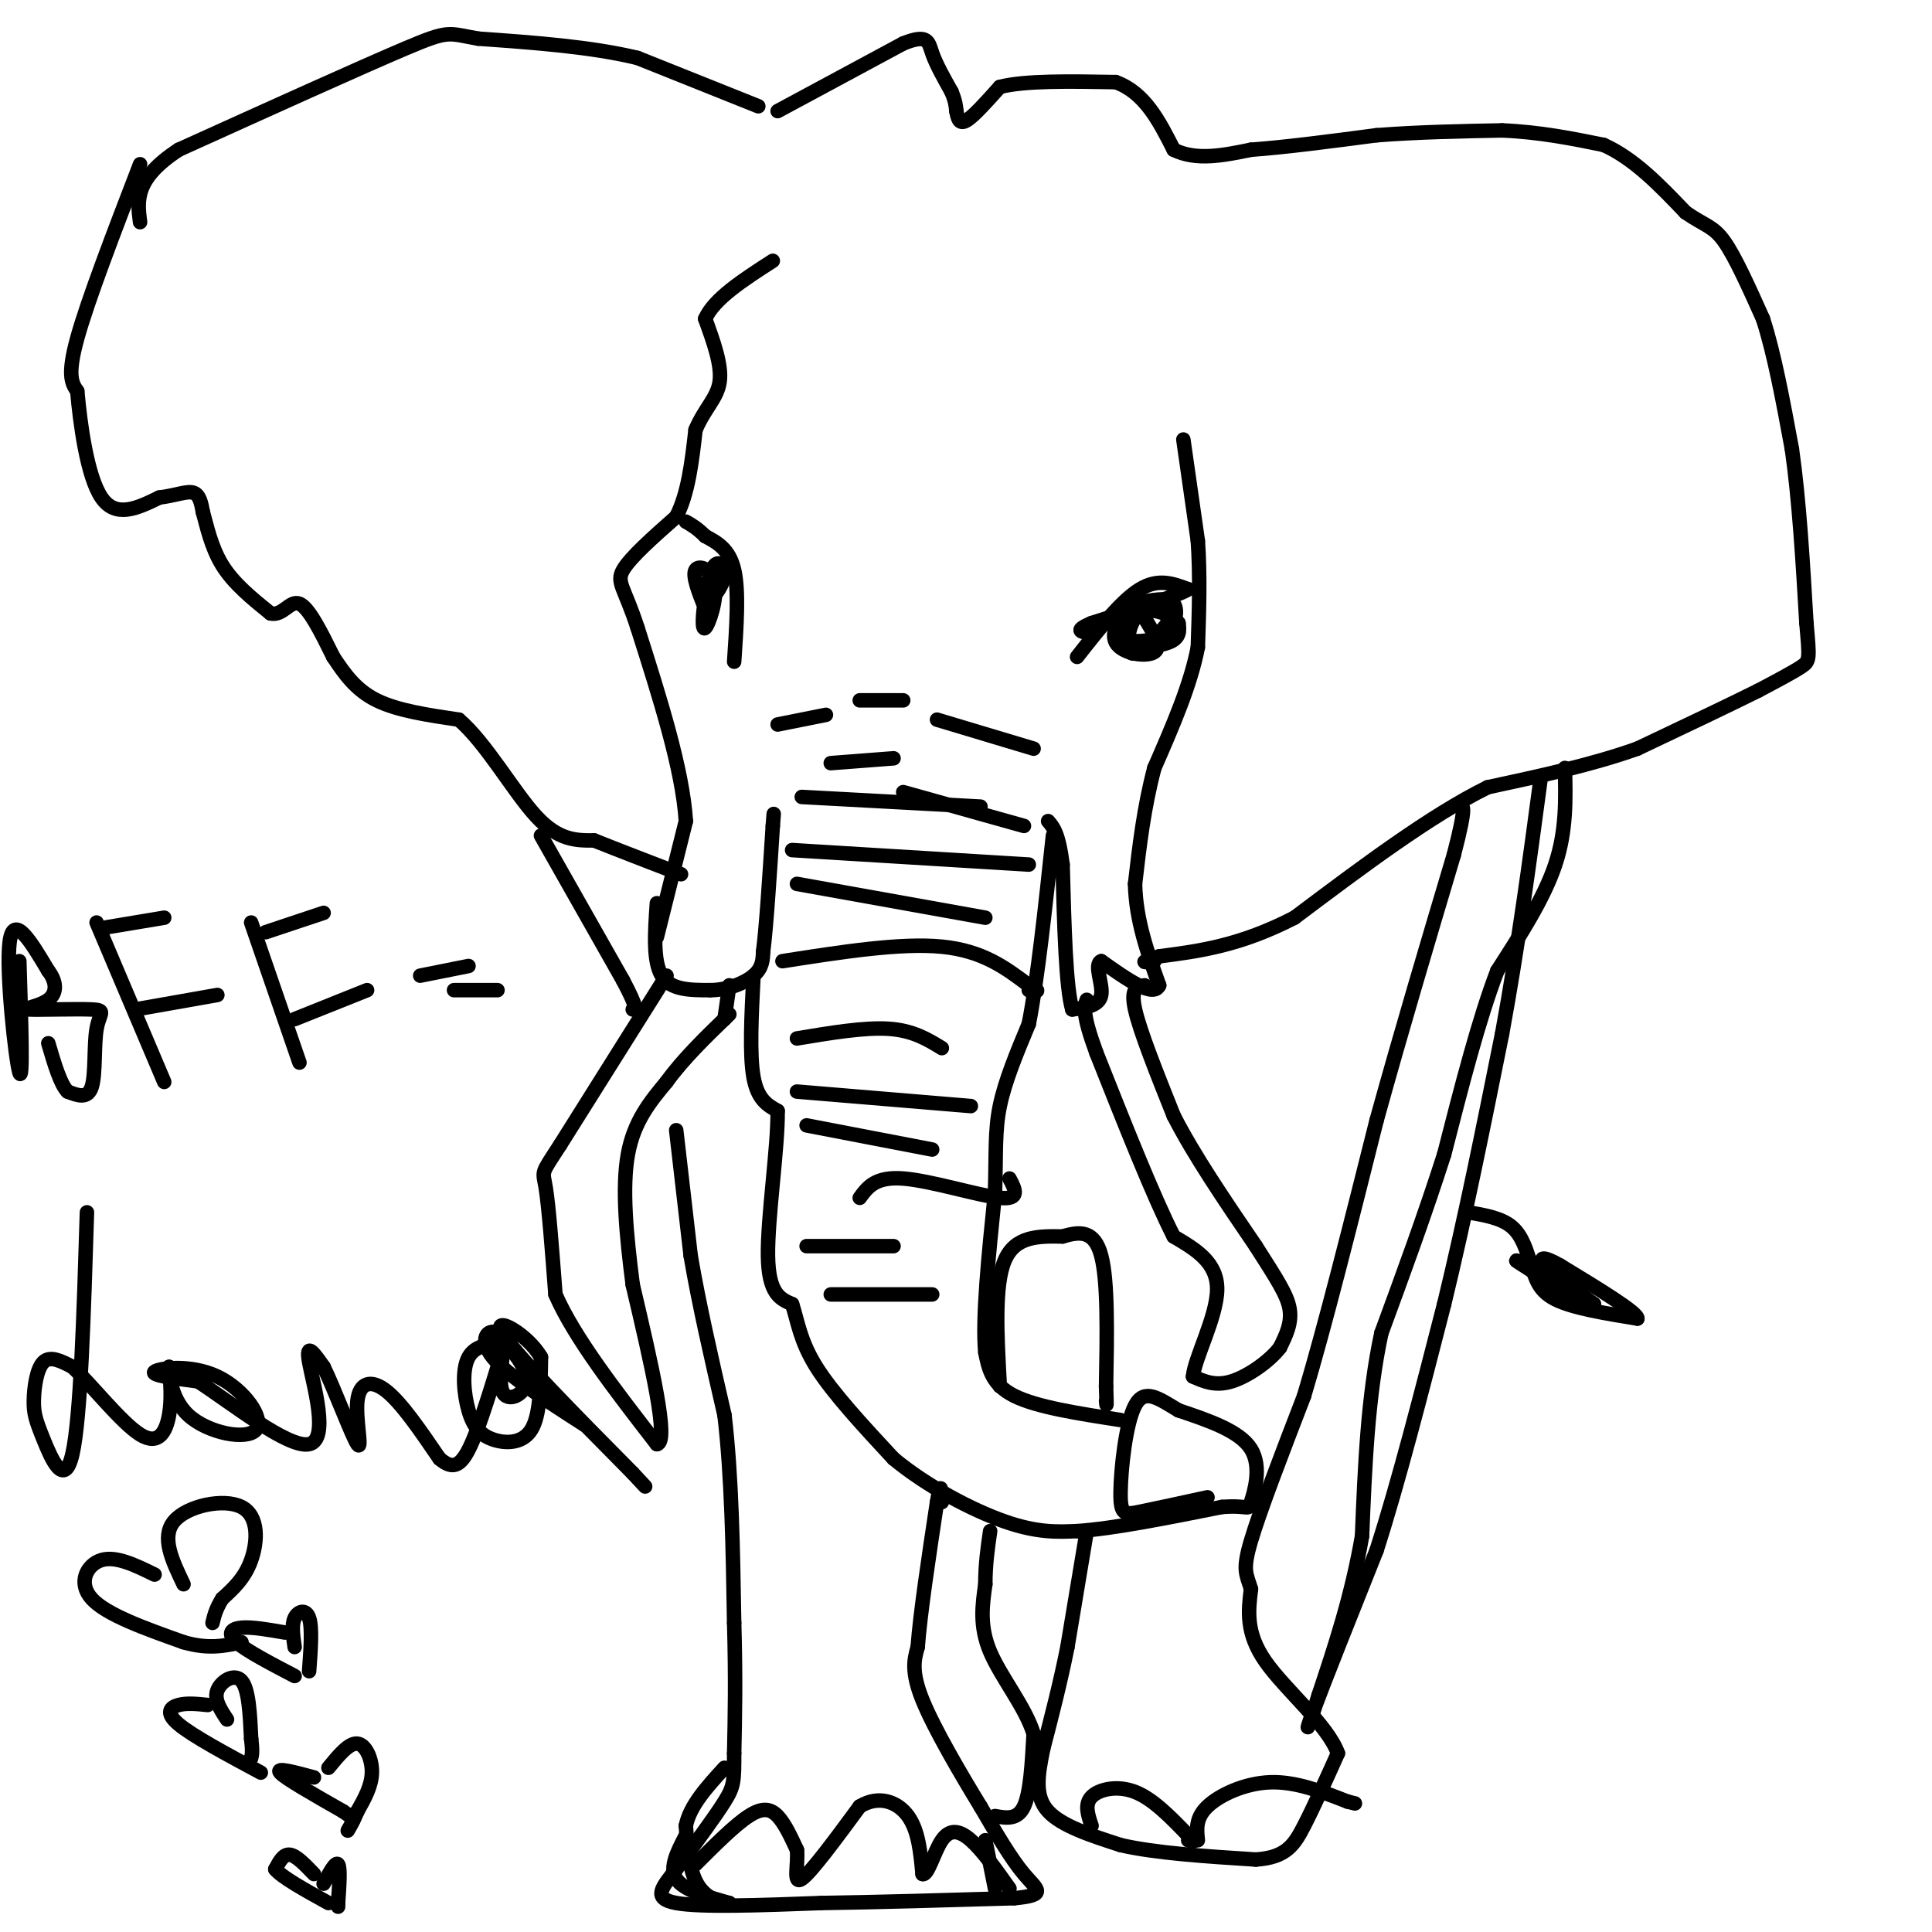 <svg viewBox='0 0 400 400' version='1.1' xmlns='http://www.w3.org/2000/svg' xmlns:xlink='http://www.w3.org/1999/xlink'><g fill='none' stroke='#000000' stroke-width='3' stroke-linecap='round' stroke-linejoin='round'><path d='M161,23c0.000,0.000 26.000,-14.000 26,-14'/><path d='M187,9c5.200,-2.089 5.200,-0.311 6,2c0.800,2.311 2.400,5.156 4,8'/><path d='M197,19c0.833,2.000 0.917,3.000 1,4'/><path d='M198,23c0.289,1.378 0.511,2.822 2,2c1.489,-0.822 4.244,-3.911 7,-7'/><path d='M207,18c5.167,-1.333 14.583,-1.167 24,-1'/><path d='M231,17c6.000,2.167 9.000,8.083 12,14'/><path d='M243,31c4.667,2.333 10.333,1.167 16,0'/><path d='M259,31c7.000,-0.500 16.500,-1.750 26,-3'/><path d='M285,28c8.667,-0.667 17.333,-0.833 26,-1'/><path d='M311,27c7.833,0.333 14.417,1.667 21,3'/><path d='M332,30c6.333,2.833 11.667,8.417 17,14'/><path d='M349,44c4.067,2.800 5.733,2.800 8,6c2.267,3.200 5.133,9.600 8,16'/><path d='M365,66c2.333,7.167 4.167,17.083 6,27'/><path d='M371,93c1.500,10.500 2.250,23.250 3,36'/><path d='M374,129c0.644,7.378 0.756,7.822 -1,9c-1.756,1.178 -5.378,3.089 -9,5'/><path d='M364,143c-5.667,2.833 -15.333,7.417 -25,12'/><path d='M339,155c-9.333,3.333 -20.167,5.667 -31,8'/><path d='M308,163c-11.833,5.833 -25.917,16.417 -40,27'/><path d='M268,190c-11.333,5.833 -19.667,6.917 -28,8'/><path d='M240,198c-4.833,1.500 -2.917,1.250 -1,1'/><path d='M245,91c0.000,0.000 3.000,21.000 3,21'/><path d='M248,112c0.500,7.167 0.250,14.583 0,22'/><path d='M248,134c-1.500,7.833 -5.250,16.417 -9,25'/><path d='M239,159c-2.167,8.167 -3.083,16.083 -4,24'/><path d='M235,183c0.167,7.500 2.583,14.250 5,21'/><path d='M240,204c-1.167,2.667 -6.583,-1.167 -12,-5'/><path d='M228,199c-1.600,0.644 0.400,4.756 0,7c-0.400,2.244 -3.200,2.622 -6,3'/><path d='M222,209c-1.333,-4.500 -1.667,-17.250 -2,-30'/><path d='M220,179c-0.833,-6.500 -1.917,-7.750 -3,-9'/><path d='M237,204c-1.500,0.250 -3.000,0.500 -2,5c1.000,4.500 4.500,13.250 8,22'/><path d='M243,231c4.167,8.167 10.583,17.583 17,27'/><path d='M260,258c4.289,6.733 6.511,10.067 7,13c0.489,2.933 -0.756,5.467 -2,8'/><path d='M265,279c-2.178,2.844 -6.622,5.956 -10,7c-3.378,1.044 -5.689,0.022 -8,-1'/><path d='M247,285c0.267,-3.667 4.933,-12.333 5,-18c0.067,-5.667 -4.467,-8.333 -9,-11'/><path d='M243,256c-4.167,-8.167 -10.083,-23.083 -16,-38'/><path d='M227,218c-3.000,-8.167 -2.500,-9.583 -2,-11'/><path d='M138,202c0.000,0.000 -22.000,35.000 -22,35'/><path d='M116,237c-4.178,6.467 -3.622,5.133 -3,9c0.622,3.867 1.311,12.933 2,22'/><path d='M115,268c3.833,8.833 12.417,19.917 21,31'/><path d='M136,299c2.667,-0.333 -1.167,-16.667 -5,-33'/><path d='M131,266c-1.356,-10.467 -2.244,-20.133 -1,-27c1.244,-6.867 4.622,-10.933 8,-15'/><path d='M138,224c3.500,-4.833 8.250,-9.417 13,-14'/><path d='M136,187c-0.417,6.000 -0.833,12.000 1,15c1.833,3.000 5.917,3.000 10,3'/><path d='M147,205c3.467,0.022 7.133,-1.422 9,-3c1.867,-1.578 1.933,-3.289 2,-5'/><path d='M158,197c0.667,-5.167 1.333,-15.583 2,-26'/><path d='M160,171c0.333,-4.333 0.167,-2.167 0,0'/><path d='M150,211c0.000,0.000 1.000,-7.000 1,-7'/><path d='M136,194c0.000,0.000 6.000,-24.000 6,-24'/><path d='M142,170c-0.667,-10.667 -5.333,-25.333 -10,-40'/><path d='M132,130c-2.711,-8.400 -4.489,-9.400 -3,-12c1.489,-2.600 6.244,-6.800 11,-11'/><path d='M140,107c2.500,-4.833 3.250,-11.417 4,-18'/><path d='M144,89c1.867,-4.444 4.533,-6.556 5,-10c0.467,-3.444 -1.267,-8.222 -3,-13'/><path d='M146,66c1.833,-4.167 7.917,-8.083 14,-12'/><path d='M223,136c4.583,-5.833 9.167,-11.667 13,-14c3.833,-2.333 6.917,-1.167 10,0'/><path d='M246,122c-1.667,1.167 -10.833,4.083 -20,7'/><path d='M226,129c-3.500,1.500 -2.250,1.750 -1,2'/><path d='M241,125c-2.054,0.190 -4.107,0.381 -6,2c-1.893,1.619 -3.625,4.667 -2,6c1.625,1.333 6.607,0.952 9,0c2.393,-0.952 2.196,-2.476 2,-4'/><path d='M244,129c-1.310,-1.595 -5.583,-3.583 -8,-2c-2.417,1.583 -2.976,6.738 -2,8c0.976,1.262 3.488,-1.369 6,-4'/><path d='M240,131c1.748,-1.656 3.118,-3.794 2,-5c-1.118,-1.206 -4.724,-1.478 -7,0c-2.276,1.478 -3.222,4.708 -2,6c1.222,1.292 4.611,0.646 8,0'/><path d='M241,132c2.044,-1.556 3.156,-5.444 2,-7c-1.156,-1.556 -4.578,-0.778 -8,0'/><path d='M235,125c-2.643,1.607 -5.250,5.625 -4,8c1.250,2.375 6.357,3.107 8,2c1.643,-1.107 -0.179,-4.054 -2,-7'/><path d='M152,137c0.500,-7.333 1.000,-14.667 0,-19c-1.000,-4.333 -3.500,-5.667 -6,-7'/><path d='M146,111c-1.667,-1.667 -2.833,-2.333 -4,-3'/><path d='M145,121c0.458,1.732 0.917,3.464 2,3c1.083,-0.464 2.792,-3.125 3,-5c0.208,-1.875 -1.083,-2.964 -2,-2c-0.917,0.964 -1.458,3.982 -2,7'/><path d='M146,124c-0.501,2.914 -0.753,6.699 0,6c0.753,-0.699 2.510,-5.880 2,-9c-0.510,-3.120 -3.289,-4.177 -4,-3c-0.711,1.177 0.644,4.589 2,8'/><path d='M146,126c0.500,0.000 0.750,-4.000 1,-8'/><path d='M161,150c0.000,0.000 10.000,-2.000 10,-2'/><path d='M178,145c0.000,0.000 9.000,0.000 9,0'/><path d='M194,149c0.000,0.000 20.000,6.000 20,6'/><path d='M156,202c-0.417,8.167 -0.833,16.333 0,21c0.833,4.667 2.917,5.833 5,7'/><path d='M161,230c0.111,7.311 -2.111,22.089 -2,30c0.111,7.911 2.556,8.956 5,10'/><path d='M164,270c1.178,3.600 1.622,7.600 5,13c3.378,5.400 9.689,12.200 16,19'/><path d='M185,302c6.933,5.756 16.267,10.644 23,13c6.733,2.356 10.867,2.178 15,2'/><path d='M223,317c7.500,-0.500 18.750,-2.750 30,-5'/><path d='M253,312c5.821,-0.440 5.375,0.958 6,-1c0.625,-1.958 2.321,-7.274 0,-11c-2.321,-3.726 -8.661,-5.863 -15,-8'/><path d='M244,292c-4.158,-2.482 -7.053,-4.686 -9,-1c-1.947,3.686 -2.947,13.262 -3,18c-0.053,4.738 0.842,4.640 4,4c3.158,-0.640 8.579,-1.820 14,-3'/><path d='M232,294c-8.667,-1.333 -17.333,-2.667 -22,-5c-4.667,-2.333 -5.333,-5.667 -6,-9'/><path d='M204,280c-0.667,-7.000 0.667,-20.000 2,-33'/><path d='M206,247c0.267,-8.378 -0.067,-12.822 1,-18c1.067,-5.178 3.533,-11.089 6,-17'/><path d='M213,212c1.833,-9.333 3.417,-24.167 5,-39'/><path d='M172,158c0.000,0.000 13.000,-1.000 13,-1'/><path d='M187,164c0.000,0.000 25.000,7.000 25,7'/><path d='M166,165c0.000,0.000 37.000,2.000 37,2'/><path d='M164,176c0.000,0.000 49.000,3.000 49,3'/><path d='M165,183c0.000,0.000 39.000,7.000 39,7'/><path d='M162,199c12.250,-1.917 24.500,-3.833 33,-3c8.500,0.833 13.250,4.417 18,8'/><path d='M213,204c3.000,1.500 1.500,1.250 0,1'/><path d='M165,215c7.000,-1.167 14.000,-2.333 19,-2c5.000,0.333 8.000,2.167 11,4'/><path d='M165,226c0.000,0.000 36.000,3.000 36,3'/><path d='M167,233c0.000,0.000 26.000,5.000 26,5'/><path d='M178,248c1.622,-2.222 3.244,-4.444 9,-4c5.756,0.444 15.644,3.556 20,4c4.356,0.444 3.178,-1.778 2,-4'/><path d='M167,258c0.000,0.000 18.000,0.000 18,0'/><path d='M172,268c0.000,0.000 21.000,0.000 21,0'/><path d='M207,287c-0.583,-10.417 -1.167,-20.833 1,-26c2.167,-5.167 7.083,-5.083 12,-5'/><path d='M220,256c3.600,-1.089 6.600,-1.311 8,4c1.400,5.311 1.200,16.156 1,27'/><path d='M229,287c0.167,5.000 0.083,4.000 0,3'/><path d='M225,317c0.000,0.000 -4.000,24.000 -4,24'/><path d='M221,341c-1.500,7.500 -3.250,14.250 -5,21'/><path d='M216,362c-1.222,5.844 -1.778,9.956 1,13c2.778,3.044 8.889,5.022 15,7'/><path d='M232,382c7.167,1.667 17.583,2.333 28,3'/><path d='M260,385c6.267,-0.422 7.933,-2.978 10,-7c2.067,-4.022 4.533,-9.511 7,-15'/><path d='M277,363c-2.111,-5.889 -10.889,-13.111 -15,-19c-4.111,-5.889 -3.556,-10.444 -3,-15'/><path d='M259,329c-0.956,-3.222 -1.844,-3.778 0,-10c1.844,-6.222 6.422,-18.111 11,-30'/><path d='M270,289c4.333,-14.500 9.667,-35.750 15,-57'/><path d='M285,232c5.167,-18.667 10.583,-36.833 16,-55'/><path d='M301,177c2.833,-10.833 1.917,-10.417 1,-10'/><path d='M324,159c0.167,6.500 0.333,13.000 -2,20c-2.333,7.000 -7.167,14.500 -12,22'/><path d='M310,201c-3.833,10.000 -7.417,24.000 -11,38'/><path d='M299,239c-4.000,12.500 -8.500,24.750 -13,37'/><path d='M286,276c-2.833,13.167 -3.417,27.583 -4,42'/><path d='M282,318c-2.167,12.500 -5.583,22.750 -9,33'/><path d='M273,351c-2.200,7.267 -3.200,8.933 -1,3c2.200,-5.933 7.600,-19.467 13,-33'/><path d='M285,321c4.500,-14.000 9.250,-32.500 14,-51'/><path d='M299,270c4.333,-17.833 8.167,-36.917 12,-56'/><path d='M311,214c3.333,-18.167 5.667,-35.583 8,-53'/><path d='M304,251c3.417,0.583 6.833,1.167 9,3c2.167,1.833 3.083,4.917 4,8'/><path d='M317,262c0.978,2.622 1.422,5.178 5,7c3.578,1.822 10.289,2.911 17,4'/><path d='M339,273c0.167,-1.167 -7.917,-6.083 -16,-11'/><path d='M323,262c-3.600,-2.067 -4.600,-1.733 -3,0c1.600,1.733 5.800,4.867 10,8'/><path d='M330,270c-1.000,-0.167 -8.500,-4.583 -16,-9'/><path d='M314,261c-0.833,-0.333 5.083,3.333 11,7'/><path d='M157,22c0.000,0.000 -25.000,-10.000 -25,-10'/><path d='M132,12c-9.667,-2.333 -21.333,-3.167 -33,-4'/><path d='M99,8c-6.378,-1.111 -5.822,-1.889 -15,2c-9.178,3.889 -28.089,12.444 -47,21'/><path d='M37,31c-9.167,6.000 -8.583,10.500 -8,15'/><path d='M29,34c-5.417,14.083 -10.833,28.167 -13,36c-2.167,7.833 -1.083,9.417 0,11'/><path d='M16,81c0.578,6.600 2.022,17.600 5,22c2.978,4.400 7.489,2.200 12,0'/><path d='M33,103c3.333,-0.400 5.667,-1.400 7,-1c1.333,0.400 1.667,2.200 2,4'/><path d='M42,106c0.756,2.622 1.644,7.178 4,11c2.356,3.822 6.178,6.911 10,10'/><path d='M56,127c2.578,0.622 4.022,-2.822 6,-2c1.978,0.822 4.489,5.911 7,11'/><path d='M69,136c2.333,3.533 4.667,6.867 9,9c4.333,2.133 10.667,3.067 17,4'/><path d='M95,149c5.667,4.844 11.333,14.956 16,20c4.667,5.044 8.333,5.022 12,5'/><path d='M123,174c5.000,2.000 11.500,4.500 18,7'/><path d='M112,173c0.000,0.000 17.000,30.000 17,30'/><path d='M129,203c3.167,6.000 2.583,6.000 2,6'/><path d='M140,234c0.000,0.000 3.000,26.000 3,26'/><path d='M143,260c1.667,9.833 4.333,21.417 7,33'/><path d='M150,293c1.500,12.667 1.750,27.833 2,43'/><path d='M152,336c0.333,11.667 0.167,19.333 0,27'/><path d='M152,363c0.000,5.800 0.000,6.800 -2,10c-2.000,3.200 -6.000,8.600 -10,14'/><path d='M140,387c-2.889,3.733 -5.111,6.067 0,7c5.111,0.933 17.556,0.467 30,0'/><path d='M170,394c11.667,-0.167 25.833,-0.583 40,-1'/><path d='M210,393c7.067,-0.644 4.733,-1.756 2,-5c-2.733,-3.244 -5.867,-8.622 -9,-14'/><path d='M203,374c-4.022,-6.578 -9.578,-16.022 -12,-22c-2.422,-5.978 -1.711,-8.489 -1,-11'/><path d='M190,341c0.500,-6.833 2.250,-18.417 4,-30'/><path d='M194,311c0.833,-5.000 0.917,-2.500 1,0'/><path d='M142,380c-1.750,3.333 -3.500,6.667 -2,9c1.500,2.333 6.250,3.667 11,5'/><path d='M151,394c0.511,0.689 -3.711,-0.089 -6,-3c-2.289,-2.911 -2.644,-7.956 -3,-13'/><path d='M142,378c0.833,-4.167 4.417,-8.083 8,-12'/><path d='M206,391c0.000,0.000 -2.000,-10.000 -2,-10'/><path d='M144,386c4.067,-4.067 8.133,-8.133 11,-10c2.867,-1.867 4.533,-1.533 6,0c1.467,1.533 2.733,4.267 4,7'/><path d='M165,383c0.311,3.089 -0.911,7.311 1,6c1.911,-1.311 6.956,-8.156 12,-15'/><path d='M178,374c3.956,-2.422 7.844,-0.978 10,2c2.156,2.978 2.578,7.489 3,12'/><path d='M191,388c1.107,0.393 2.375,-4.625 4,-7c1.625,-2.375 3.607,-2.107 6,0c2.393,2.107 5.196,6.054 8,10'/><path d='M226,378c-0.756,-2.222 -1.511,-4.444 0,-6c1.511,-1.556 5.289,-2.444 9,-1c3.711,1.444 7.356,5.222 11,9'/><path d='M246,380c1.833,1.667 0.917,1.333 0,1'/><path d='M248,381c-0.244,-2.311 -0.489,-4.622 2,-7c2.489,-2.378 7.711,-4.822 13,-5c5.289,-0.178 10.644,1.911 16,4'/><path d='M279,373c2.667,0.667 1.333,0.333 0,0'/><path d='M206,376c2.333,0.417 4.667,0.833 6,-2c1.333,-2.833 1.667,-8.917 2,-15'/><path d='M214,359c-1.644,-5.489 -6.756,-11.711 -9,-17c-2.244,-5.289 -1.622,-9.644 -1,-14'/><path d='M204,328c0.000,-4.167 0.500,-7.583 1,-11'/><path d='M4,199c0.400,12.844 0.800,25.689 0,23c-0.800,-2.689 -2.800,-20.911 -2,-27c0.800,-6.089 4.400,-0.044 8,6'/><path d='M10,201c1.687,2.162 1.906,4.567 0,6c-1.906,1.433 -5.936,1.895 -4,2c1.936,0.105 9.839,-0.147 13,0c3.161,0.147 1.582,0.693 1,4c-0.582,3.307 -0.166,9.373 -1,12c-0.834,2.627 -2.917,1.813 -5,1'/><path d='M14,226c-1.500,-1.500 -2.750,-5.750 -4,-10'/><path d='M20,191c0.000,0.000 14.000,33.000 14,33'/><path d='M22,192c0.000,0.000 12.000,-2.000 12,-2'/><path d='M28,209c0.000,0.000 17.000,-3.000 17,-3'/><path d='M52,191c0.000,0.000 10.000,29.000 10,29'/><path d='M55,193c0.000,0.000 12.000,-4.000 12,-4'/><path d='M61,211c0.000,0.000 15.000,-6.000 15,-6'/><path d='M87,202c0.000,0.000 10.000,-2.000 10,-2'/><path d='M94,205c0.000,0.000 9.000,0.000 9,0'/><path d='M18,251c-0.656,21.295 -1.311,42.590 -3,50c-1.689,7.410 -4.411,0.935 -6,-3c-1.589,-3.935 -2.043,-5.329 -2,-8c0.043,-2.671 0.584,-6.620 2,-8c1.416,-1.380 3.708,-0.190 6,1'/><path d='M15,283c3.738,3.440 10.083,11.542 14,14c3.917,2.458 5.405,-0.726 6,-4c0.595,-3.274 0.298,-6.637 0,-10'/><path d='M35,283c-0.010,0.363 -0.036,6.271 4,10c4.036,3.729 12.133,5.278 14,3c1.867,-2.278 -2.497,-8.382 -8,-11c-5.503,-2.618 -12.144,-1.748 -13,-1c-0.856,0.748 4.072,1.374 9,2'/><path d='M41,286c6.631,4.274 18.708,13.958 23,13c4.292,-0.958 0.798,-12.560 0,-17c-0.798,-4.440 1.101,-1.720 3,1'/><path d='M67,283c2.110,4.247 5.885,14.365 7,16c1.115,1.635 -0.431,-5.214 0,-9c0.431,-3.786 2.837,-4.510 6,-2c3.163,2.510 7.081,8.255 11,14'/><path d='M91,302c2.897,2.482 4.638,1.687 7,-4c2.362,-5.687 5.344,-16.267 6,-18c0.656,-1.733 -1.016,5.379 0,8c1.016,2.621 4.719,0.749 5,-2c0.281,-2.749 -2.859,-6.374 -6,-10'/><path d='M103,276c-2.000,-1.067 -4.000,1.267 -1,5c3.000,3.733 11.000,8.867 19,14'/><path d='M105,278c-3.290,0.196 -6.581,0.392 -8,3c-1.419,2.608 -0.968,7.627 0,11c0.968,3.373 2.453,5.100 5,6c2.547,0.900 6.156,0.971 8,-2c1.844,-2.971 1.922,-8.986 2,-15'/><path d='M112,281c-2.667,-4.733 -10.333,-9.067 -8,-5c2.333,4.067 14.667,16.533 27,29'/><path d='M131,305c4.500,4.833 2.250,2.417 0,0'/><path d='M38,328c-2.333,-4.875 -4.667,-9.750 -2,-13c2.667,-3.250 10.333,-4.875 14,-3c3.667,1.875 3.333,7.250 2,11c-1.333,3.750 -3.667,5.875 -6,8'/><path d='M46,331c-1.333,2.167 -1.667,3.583 -2,5'/><path d='M32,326c-4.000,-1.956 -8.000,-3.911 -11,-3c-3.000,0.911 -5.000,4.689 -2,8c3.000,3.311 11.000,6.156 19,9'/><path d='M38,340c5.167,1.500 8.583,0.750 12,0'/><path d='M61,341c-0.333,-2.289 -0.667,-4.578 0,-6c0.667,-1.422 2.333,-1.978 3,0c0.667,1.978 0.333,6.489 0,11'/><path d='M59,338c-3.422,-0.600 -6.844,-1.200 -9,-1c-2.156,0.200 -3.044,1.200 -1,3c2.044,1.800 7.022,4.400 12,7'/><path d='M47,356c-1.356,-2.044 -2.711,-4.089 -2,-6c0.711,-1.911 3.489,-3.689 5,-2c1.511,1.689 1.756,6.844 2,12'/><path d='M52,360c0.333,2.667 0.167,3.333 0,4'/><path d='M43,353c-2.156,-0.222 -4.311,-0.444 -6,0c-1.689,0.444 -2.911,1.556 0,4c2.911,2.444 9.956,6.222 17,10'/><path d='M68,366c2.133,-2.600 4.267,-5.200 6,-5c1.733,0.200 3.067,3.200 3,6c-0.067,2.800 -1.533,5.400 -3,8'/><path d='M74,375c-0.833,2.000 -1.417,3.000 -2,4'/><path d='M65,368c-4.000,-1.083 -8.000,-2.167 -7,-1c1.000,1.167 7.000,4.583 13,8'/><path d='M71,375c2.500,1.667 2.250,1.833 2,2'/><path d='M65,388c-1.833,-1.917 -3.667,-3.833 -5,-4c-1.333,-0.167 -2.167,1.417 -3,3'/><path d='M57,387c1.333,1.667 6.167,4.333 11,7'/><path d='M67,390c1.250,-2.333 2.500,-4.667 3,-4c0.500,0.667 0.250,4.333 0,8'/><path d='M70,394c0.000,1.333 0.000,0.667 0,0'/></g>
</svg>